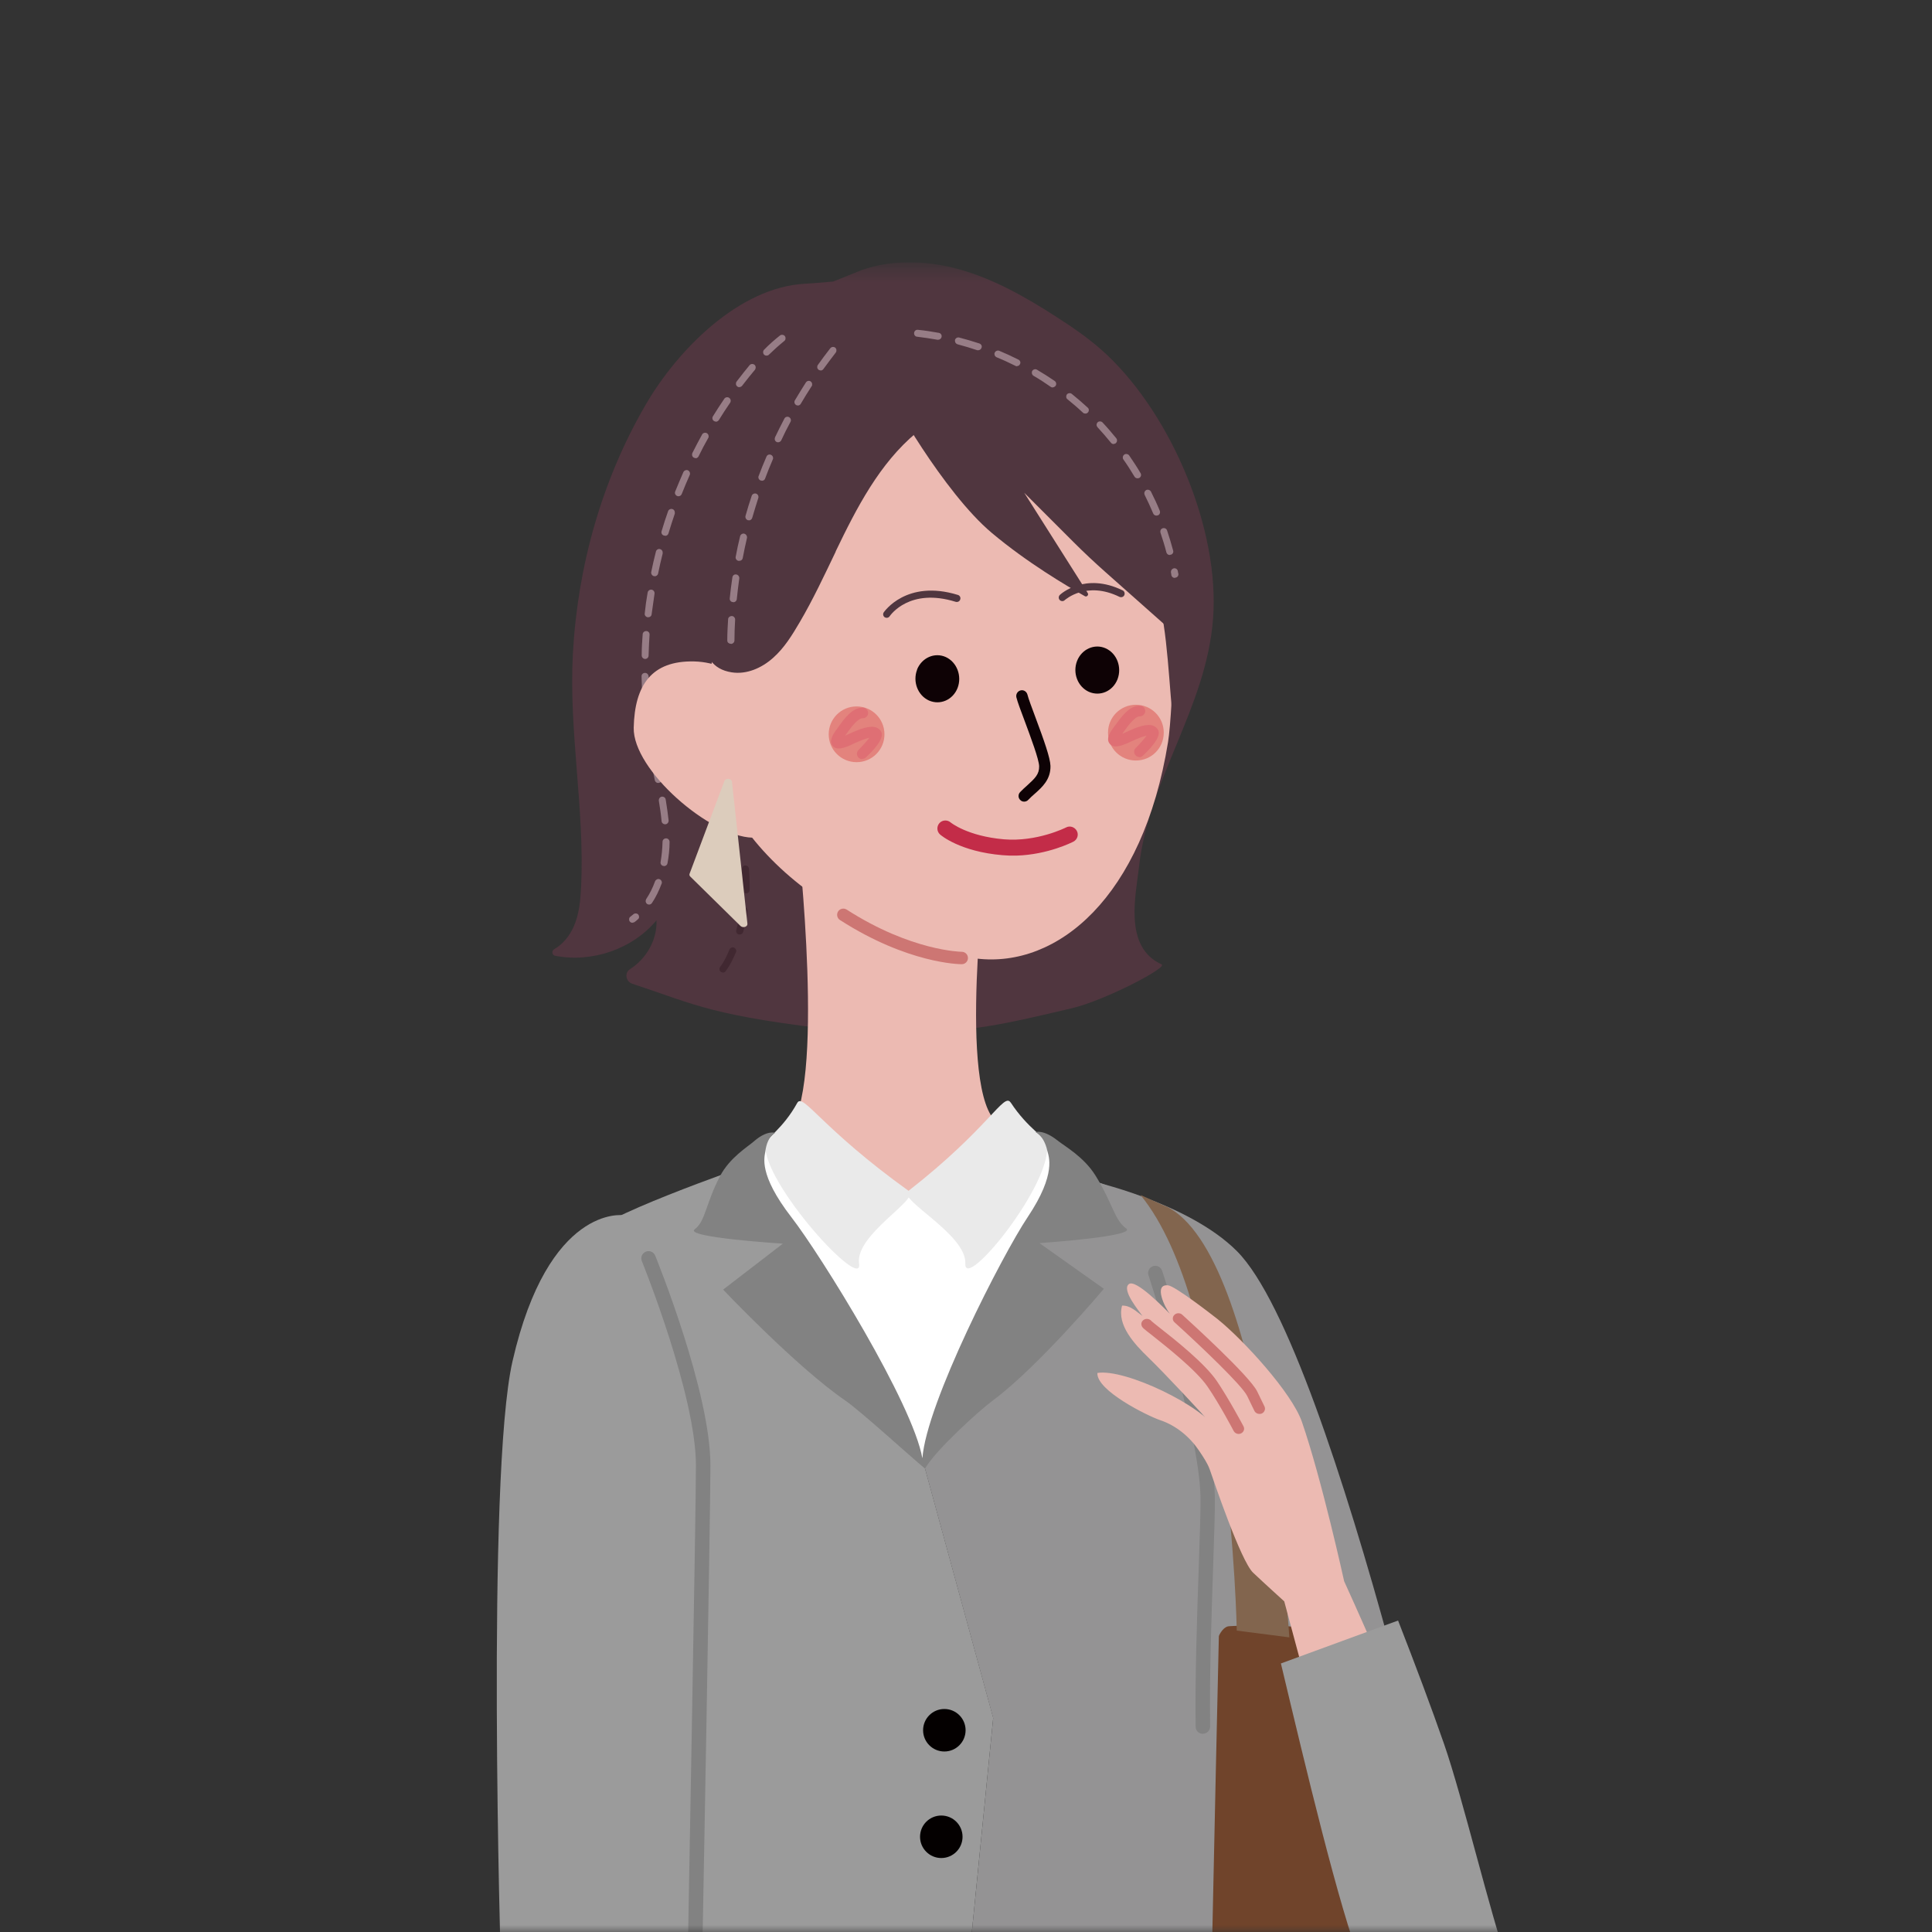 <svg width="140" height="140" viewBox="0 0 140 140" fill="none" xmlns="http://www.w3.org/2000/svg">
<rect x="0" y="0" width="140" height="140" fill="#333333" stroke="none"/>
<g clip-path="url(#clip0_16044_14711)">
<mask id="mask0_16044_14711" style="mask-type:luminance" maskUnits="userSpaceOnUse" x="26" y="19" width="89" height="122">
<path d="M114.35 19.36H26V140.15H114.35V19.36Z" fill="white"/>
</mask>
<g mask="url(#mask0_16044_14711)">
<path d="M78.91 85.54C78.91 85.54 86.09 87.11 89.63 90.66C96.82 97.85 106.51 142.8 106.51 142.8L103.08 142.73L98.51 142.8C98.51 142.8 78.07 112.68 78.07 112.07C78.07 111.46 78.91 85.54 78.91 85.54Z" fill="#949394"/>
<path d="M89.1 117.84C89.1 117.84 95.6 117.43 97.091 118.78C98.581 120.13 98.51 142.79 98.51 142.79H86.93C86.93 142.79 86.121 117.88 89.1 117.84Z" fill="#70442B"/>
<path d="M67.031 106.42L58.632 84.52L54.181 84.45C54.181 84.45 42.522 88.5 43.022 89.49C44.462 92.37 45.181 95.49 45.901 98.01C46.511 100.13 45.541 142.66 45.541 142.66L70.151 142.73L71.972 124.48L67.031 106.41V106.42Z" fill="#9B9B9B"/>
<path d="M88.511 111.11C88.631 107.75 81.071 87.7 81.071 86.38C81.071 86.02 76.871 84.82 76.871 84.82L58.631 84.53L67.031 106.43L71.971 124.5L70.151 142.75L87.791 142.8C87.791 142.8 88.391 114.47 88.511 111.11Z" fill="#949394"/>
<path d="M66.052 74.72C70.232 74.81 72.672 74.24 77.672 73.06C80.022 72.51 84.672 70.1 84.172 69.88C81.402 68.63 82.312 64.86 82.532 62.85C83.242 56.41 87.412 51.29 87.902 44.84C88.392 38.38 84.932 30.19 80.232 25.73C79.102 24.66 77.812 23.77 76.502 22.93C74.322 21.53 72.042 20.23 69.552 19.53C67.062 18.83 64.322 18.75 61.942 19.77C61.422 19.99 60.372 20.4 60.372 20.4C60.372 20.4 59.012 20.53 58.332 20.56C53.522 20.82 49.072 25.4 46.792 29.32C43.602 34.8 41.852 41.07 41.512 47.39C41.212 53.04 42.372 58.6 42.112 64.24C42.062 65.23 41.972 66.25 41.572 67.15C41.272 67.82 40.782 68.43 40.162 68.78C39.952 68.9 39.992 69.22 40.232 69.26C42.892 69.78 45.832 68.78 47.572 66.69C47.632 68.1 46.832 69.48 45.652 70.23C45.242 70.49 45.342 71.12 45.802 71.28C50.532 72.84 51.502 73.62 61.322 74.72C63.572 74.97 64.972 74.7 66.022 74.72H66.052Z" fill="#50363F"/>
<path d="M45.84 66.87C45.76 66.87 45.69 66.84 45.64 66.78C45.6 66.73 45.58 66.66 45.59 66.59C45.59 66.52 45.63 66.46 45.69 66.42C45.76 66.36 45.83 66.31 45.9 66.25C46 66.16 46.17 66.18 46.25 66.27C46.29 66.32 46.31 66.38 46.31 66.44C46.31 66.51 46.28 66.58 46.22 66.62C46.15 66.69 46.07 66.75 45.99 66.81C45.95 66.84 45.89 66.86 45.83 66.86L45.84 66.87ZM47.04 65.55C47.04 65.55 46.94 65.54 46.9 65.51C46.84 65.47 46.81 65.41 46.79 65.35C46.78 65.29 46.79 65.22 46.82 65.16C47.08 64.77 47.3 64.33 47.47 63.86C47.52 63.74 47.67 63.66 47.79 63.71C47.89 63.74 47.96 63.84 47.96 63.95C47.96 63.98 47.96 64.01 47.94 64.04C47.75 64.55 47.52 65.02 47.24 65.44C47.19 65.51 47.11 65.55 47.03 65.55H47.04ZM48.11 62.75C48.11 62.75 48.08 62.75 48.07 62.75C47.93 62.73 47.84 62.59 47.87 62.46C47.95 61.98 48 61.49 48.01 61C48.01 60.86 48.12 60.75 48.27 60.75C48.41 60.75 48.52 60.87 48.52 61.01C48.52 61.54 48.46 62.06 48.37 62.55C48.35 62.67 48.25 62.76 48.12 62.76L48.11 62.75ZM48.19 59.73C48.06 59.73 47.95 59.63 47.94 59.5C47.9 59.04 47.83 58.55 47.74 58.02C47.74 58.01 47.74 58 47.74 57.98C47.74 57.86 47.83 57.75 47.95 57.73C48.09 57.71 48.22 57.8 48.24 57.94C48.33 58.5 48.4 58.99 48.45 59.45C48.46 59.59 48.36 59.72 48.22 59.73C48.22 59.73 48.21 59.73 48.2 59.73H48.19ZM47.7 56.74C47.58 56.74 47.48 56.66 47.45 56.54C47.42 56.38 47.39 56.22 47.35 56.06C47.28 55.73 47.21 55.4 47.15 55.06C47.15 55.06 47.15 55.03 47.15 55.01C47.15 54.89 47.24 54.79 47.36 54.76C47.49 54.74 47.63 54.82 47.65 54.96C47.71 55.27 47.78 55.59 47.84 55.9C47.88 56.08 47.91 56.25 47.95 56.44C47.97 56.57 47.89 56.71 47.75 56.73C47.73 56.73 47.72 56.73 47.7 56.73V56.74ZM47.13 53.78C47.01 53.78 46.9 53.69 46.88 53.57C46.8 53.08 46.73 52.57 46.68 52.06C46.68 52.06 46.68 52.04 46.68 52.03C46.68 51.9 46.78 51.79 46.91 51.78C47.05 51.77 47.17 51.86 47.19 52C47.24 52.49 47.31 52.99 47.39 53.49C47.41 53.63 47.32 53.76 47.18 53.78H47.14H47.13ZM46.8 50.77C46.67 50.77 46.56 50.67 46.55 50.53C46.52 50.02 46.5 49.51 46.49 49.01C46.49 48.94 46.51 48.88 46.56 48.83C46.6 48.79 46.67 48.76 46.74 48.76C46.88 48.76 46.99 48.87 47 49.01C47 49.51 47.03 50.01 47.06 50.51C47.06 50.65 46.97 50.77 46.83 50.78H46.81L46.8 50.77ZM46.75 47.75C46.61 47.75 46.5 47.63 46.5 47.49C46.5 46.98 46.53 46.47 46.57 45.97C46.57 45.83 46.7 45.72 46.84 45.73C46.97 45.73 47.08 45.85 47.07 45.99C47.04 46.49 47.01 46.98 47 47.5C47 47.64 46.89 47.75 46.75 47.75ZM46.97 44.73H46.94C46.8 44.71 46.7 44.59 46.72 44.45C46.77 43.95 46.84 43.44 46.93 42.94C46.95 42.81 47.08 42.71 47.22 42.73C47.34 42.75 47.43 42.85 47.43 42.98C47.43 42.99 47.43 43.01 47.43 43.02C47.36 43.5 47.29 44 47.22 44.51C47.21 44.64 47.1 44.73 46.97 44.73ZM47.44 41.75C47.44 41.75 47.41 41.75 47.39 41.75C47.33 41.74 47.27 41.7 47.23 41.64C47.19 41.58 47.18 41.52 47.19 41.45C47.29 40.97 47.4 40.47 47.53 39.97C47.56 39.84 47.7 39.75 47.83 39.79C47.94 39.81 48.02 39.92 48.02 40.03C48.02 40.05 48.02 40.07 48.02 40.09C48.02 40.09 48.02 40.1 48.02 40.11C47.9 40.58 47.79 41.06 47.69 41.56C47.67 41.67 47.56 41.76 47.44 41.76V41.75ZM48.18 38.81C48.18 38.81 48.13 38.81 48.11 38.81C48.05 38.79 47.99 38.75 47.96 38.69C47.93 38.63 47.92 38.56 47.94 38.5C48.08 38.02 48.24 37.53 48.41 37.05C48.45 36.92 48.6 36.85 48.73 36.89C48.83 36.92 48.9 37.02 48.9 37.13C48.9 37.16 48.9 37.19 48.9 37.22C48.74 37.68 48.59 38.16 48.44 38.65C48.41 38.76 48.31 38.83 48.2 38.83L48.18 38.81ZM49.16 35.96C49.16 35.96 49.1 35.96 49.07 35.94C49.01 35.92 48.96 35.87 48.93 35.81C48.9 35.75 48.9 35.68 48.93 35.61C49.12 35.14 49.32 34.67 49.52 34.21C49.58 34.09 49.73 34.03 49.85 34.08C49.94 34.12 50 34.21 50 34.32C50 34.35 50 34.38 49.98 34.42C49.78 34.86 49.59 35.33 49.4 35.8C49.36 35.9 49.27 35.96 49.16 35.96ZM50.4 33.19C50.4 33.19 50.32 33.19 50.29 33.17C50.23 33.14 50.18 33.09 50.16 33.02C50.14 32.96 50.15 32.89 50.17 32.83C50.4 32.38 50.63 31.93 50.88 31.48C50.94 31.37 51.1 31.32 51.22 31.39C51.3 31.43 51.35 31.52 51.35 31.62C51.35 31.66 51.35 31.7 51.32 31.74C51.07 32.18 50.83 32.63 50.62 33.07C50.58 33.15 50.49 33.21 50.39 33.21L50.4 33.19ZM51.87 30.55C51.87 30.55 51.78 30.54 51.74 30.51C51.62 30.44 51.59 30.28 51.66 30.17C51.92 29.75 52.2 29.31 52.49 28.89C52.56 28.78 52.73 28.75 52.84 28.83C52.91 28.88 52.95 28.96 52.95 29.04C52.95 29.09 52.94 29.14 52.91 29.18C52.62 29.6 52.35 30.02 52.09 30.44C52.04 30.51 51.96 30.56 51.87 30.56V30.55ZM53.58 28.06C53.53 28.06 53.47 28.04 53.43 28.01C53.38 27.97 53.34 27.91 53.33 27.84C53.33 27.77 53.33 27.71 53.38 27.65C53.38 27.64 53.4 27.62 53.41 27.61C53.41 27.6 53.43 27.58 53.44 27.57C53.75 27.16 54.04 26.8 54.32 26.46C54.4 26.36 54.57 26.35 54.67 26.43C54.73 26.48 54.76 26.55 54.76 26.63C54.76 26.69 54.74 26.74 54.71 26.79C54.43 27.12 54.15 27.47 53.85 27.86C53.83 27.89 53.81 27.92 53.78 27.95C53.73 28.01 53.66 28.05 53.58 28.05V28.06ZM55.55 25.77C55.48 25.77 55.42 25.75 55.37 25.7C55.32 25.65 55.3 25.59 55.3 25.52C55.3 25.45 55.32 25.39 55.37 25.34C55.74 24.96 56.13 24.62 56.52 24.31C56.62 24.23 56.79 24.25 56.87 24.35C56.91 24.4 56.93 24.47 56.92 24.54C56.92 24.61 56.88 24.67 56.83 24.71C56.46 25.01 56.09 25.34 55.72 25.7C55.68 25.75 55.61 25.77 55.54 25.77H55.55Z" fill="#977D86"/>
<path d="M68.602 91.53C67.992 91.7 67.342 91.77 66.672 91.7C63.812 91.42 55.412 86.17 53.692 85.1C53.452 84.95 53.442 84.6 53.692 84.44C54.262 84.07 55.432 83.53 57.062 81.97C59.902 79.25 57.812 60.7 57.812 60.7L65.142 61.86L71.482 62.26C71.482 62.26 69.332 79.25 72.302 81.38C75.012 83.32 76.372 84.28 76.952 84.68C77.132 84.81 77.172 85.06 77.022 85.23C75.902 86.22 70.532 90.98 68.612 91.51L68.602 91.53Z" fill="#ECBAB2"/>
<path d="M45.151 88.06C45.151 88.06 39.741 87.28 37.141 98.63C35.221 107.03 36.301 142.68 36.301 142.68H46.981L49.261 101.99L45.141 88.06H45.151Z" fill="#9B9B9B"/>
<path d="M51.13 51.38C50.92 60.84 61.11 68.29 70.76 69.46C76.63 70.17 82.82 65.02 84.64 53.78C85.01 51.48 85.36 41.47 84.64 39.33C82.43 32.78 78.38 30.43 71.06 30.26C61.35 30.03 51.33 41.92 51.13 51.38Z" fill="#ECBAB2"/>
<path d="M45.921 52.73C45.851 55.8 51.441 60.62 54.521 60.7C57.601 60.76 55.671 56.7 55.741 53.62C55.811 50.55 53.381 48 50.301 47.93C47.221 47.86 45.991 49.64 45.921 52.73Z" fill="#ECBAB2"/>
<path d="M60.55 39.97C62.09 36.77 63.73 33.59 66.4 31.36C67.251 30.65 67.74 30.07 68.891 30.05C70.251 30.03 71.63 30.6 72.811 31.21C76.07 32.9 79.251 35.24 81.251 38.33C82.3 39.95 83.141 41.68 83.891 43.45C84.591 45.11 84.76 50.48 85.02 52.31C85.141 52.25 85.891 48.5 86.001 48.42C87.111 47.6 87.561 45.92 87.74 44.64C88.79 37.16 83.231 30.27 77.641 25.97C75.141 24.05 72.031 22.45 68.93 23.05C68.481 23.14 68.031 23.27 67.57 23.28C67.141 23.29 66.71 23.2 66.27 23.19C64.29 23.14 62.56 24.88 60.931 25.81C58.901 26.96 57.721 29.27 56.42 31.12C53.961 34.61 51.971 38.55 51.31 42.73C51.011 44.68 50.16 48.28 53.02 48.72C54.1 48.89 55.191 48.41 56.011 47.68C56.831 46.96 57.41 46.01 57.961 45.07C58.901 43.47 59.721 41.72 60.56 39.97H60.55Z" fill="#50363F"/>
<path d="M78.05 47.89C77.71 48.76 78.09 49.76 78.9 50.13C79.72 50.49 80.64 50.09 80.98 49.22C81.31 48.35 80.94 47.35 80.12 46.98C79.32 46.62 78.39 47.03 78.05 47.89Z" fill="#0E0205"/>
<path d="M66.46 48.52C66.121 49.39 66.501 50.39 67.311 50.76C68.13 51.12 69.05 50.72 69.391 49.85C69.721 48.98 69.341 47.98 68.531 47.61C67.721 47.25 66.8 47.66 66.451 48.52H66.46Z" fill="#0E0205"/>
<path d="M74.211 58.09C74.321 58.09 74.431 58.05 74.511 57.96C74.661 57.8 74.831 57.65 74.991 57.51C75.531 57.03 76.141 56.48 76.121 55.5C76.101 54.91 75.661 53.67 75.031 51.98C74.771 51.28 74.521 50.62 74.451 50.33C74.391 50.11 74.171 49.97 73.951 50.03C73.731 50.09 73.601 50.31 73.651 50.53C73.731 50.87 73.981 51.52 74.261 52.27C74.691 53.43 75.291 55.03 75.301 55.53C75.311 56.1 75.001 56.4 74.451 56.9C74.271 57.06 74.091 57.22 73.921 57.4C73.761 57.57 73.771 57.83 73.941 57.98C74.021 58.06 74.121 58.09 74.221 58.09H74.211Z" fill="#0E0205"/>
<path d="M60.051 53.21C60.051 54.33 60.951 55.23 62.071 55.23C63.191 55.23 64.091 54.33 64.091 53.21C64.091 52.09 63.191 51.19 62.071 51.19C60.951 51.19 60.051 52.09 60.051 53.21Z" fill="#E3837D"/>
<path d="M80.291 53.09C80.291 54.21 81.191 55.11 82.311 55.11C83.431 55.11 84.331 54.21 84.331 53.09C84.331 51.97 83.431 51.07 82.311 51.07C81.191 51.07 80.291 51.97 80.291 53.09Z" fill="#E3837D"/>
<path d="M62.48 54.99C62.58 54.99 62.67 54.96 62.74 54.89C63.26 54.41 64.08 53.54 63.87 53.06C63.8 52.9 63.67 52.78 63.5 52.72C63.05 52.55 62.36 52.79 61.46 53.21L61.33 53.27C61.33 53.27 61.27 53.3 61.24 53.31C61.26 53.29 61.27 53.26 61.29 53.24C61.33 53.19 61.38 53.13 61.42 53.06C61.66 52.73 62.17 52.03 62.51 52.05C62.72 52.05 62.9 51.89 62.91 51.68C62.91 51.47 62.75 51.29 62.54 51.28H62.5C61.76 51.28 61.18 52.08 60.8 52.61C60.76 52.67 60.71 52.73 60.68 52.78C60.36 53.2 60.05 53.68 60.33 54.04C60.61 54.4 61.16 54.2 61.65 53.99C61.69 53.97 61.73 53.95 61.79 53.92C62.43 53.62 62.8 53.5 63 53.46C62.79 53.74 62.41 54.15 62.22 54.34C62.06 54.48 62.06 54.73 62.2 54.89C62.28 54.97 62.38 55.01 62.48 55.01V54.99Z" fill="#DF6F74"/>
<path d="M82.55 54.87C82.64 54.87 82.74 54.84 82.81 54.77C83.13 54.47 84.17 53.46 83.94 52.94C83.87 52.78 83.74 52.66 83.57 52.59C83.12 52.42 82.43 52.66 81.54 53.08L81.41 53.14C81.41 53.14 81.35 53.17 81.32 53.18C81.34 53.16 81.35 53.14 81.37 53.11C81.41 53.06 81.45 53 81.5 52.93C81.74 52.6 82.24 51.91 82.58 51.91H82.6C82.81 51.91 82.98 51.74 82.99 51.54C82.99 51.33 82.83 51.15 82.62 51.14C81.86 51.11 81.27 51.93 80.88 52.47L80.76 52.63C80.44 53.05 80.12 53.53 80.41 53.89C80.69 54.25 81.24 54.05 81.73 53.84C81.77 53.82 81.82 53.8 81.88 53.77C82.52 53.47 82.88 53.35 83.09 53.31C82.88 53.59 82.5 54.01 82.31 54.19C82.15 54.33 82.14 54.58 82.29 54.74C82.37 54.82 82.47 54.86 82.57 54.86L82.55 54.87Z" fill="#DF6F74"/>
<path d="M64.251 44.77C64.251 44.77 64.151 44.76 64.111 44.73C63.991 44.65 63.961 44.49 64.041 44.37C64.061 44.35 65.671 41.96 69.411 43.11C69.551 43.15 69.631 43.3 69.581 43.44C69.541 43.58 69.391 43.65 69.251 43.61C65.911 42.57 64.531 44.57 64.471 44.65C64.421 44.73 64.341 44.77 64.251 44.77Z" fill="#50363F"/>
<path d="M76.981 43.56C76.911 43.56 76.841 43.53 76.791 43.48C76.691 43.37 76.701 43.21 76.801 43.11C76.871 43.04 78.631 41.45 81.351 42.78C81.481 42.84 81.531 43 81.471 43.13C81.411 43.26 81.251 43.31 81.121 43.25C78.731 42.08 77.221 43.44 77.151 43.49C77.101 43.54 77.041 43.56 76.971 43.56H76.981Z" fill="#50363F"/>
<path d="M69.691 69.87C69.531 69.87 65.79 69.83 60.87 66.67C60.66 66.54 60.6 66.26 60.73 66.05C60.861 65.84 61.141 65.78 61.35 65.91C66.031 68.92 69.65 68.97 69.691 68.97C69.941 68.97 70.141 69.17 70.141 69.42C70.141 69.67 69.941 69.87 69.691 69.87Z" fill="#CD7673"/>
<path d="M50.34 142.72C50.05 142.72 49.82 142.48 49.83 142.19C49.83 141.87 50.43 109.76 50.43 106.19C50.43 101.07 46.55 91.48 46.51 91.38C46.4 91.11 46.53 90.81 46.8 90.7C47.07 90.59 47.37 90.72 47.48 90.99C47.64 91.39 51.48 100.87 51.48 106.19C51.48 109.77 50.89 141.89 50.88 142.21C50.88 142.5 50.64 142.72 50.36 142.72H50.34Z" fill="#828282"/>
<path d="M87.162 125.64C86.871 125.64 86.641 125.41 86.641 125.13C86.591 121.58 86.742 117.05 86.871 113.4C86.951 111.08 87.011 109.25 86.992 108.43C86.871 103.52 83.261 92.52 83.222 92.41C83.132 92.14 83.281 91.84 83.552 91.75C83.822 91.66 84.121 91.81 84.212 92.08C84.362 92.54 87.912 103.34 88.031 108.4C88.052 109.24 87.992 111.09 87.912 113.43C87.791 117.06 87.632 121.58 87.692 125.1C87.692 125.39 87.462 125.63 87.181 125.63L87.162 125.64Z" fill="#828282"/>
<path d="M52.951 46.65C52.881 46.65 52.821 46.62 52.771 46.58C52.721 46.53 52.701 46.47 52.701 46.4C52.701 45.89 52.731 45.38 52.761 44.88C52.761 44.74 52.891 44.64 53.031 44.64C53.161 44.64 53.271 44.76 53.271 44.9C53.241 45.4 53.221 45.91 53.221 46.41C53.221 46.55 53.101 46.66 52.971 46.66L52.951 46.65ZM53.131 43.63H53.101C53.041 43.63 52.971 43.59 52.931 43.54C52.891 43.49 52.871 43.42 52.881 43.35C52.931 42.86 52.991 42.35 53.071 41.84C53.091 41.7 53.211 41.6 53.351 41.63C53.471 41.64 53.571 41.75 53.571 41.88C53.571 41.89 53.571 41.9 53.571 41.92C53.501 42.42 53.441 42.92 53.391 43.41C53.381 43.54 53.271 43.64 53.141 43.64L53.131 43.63ZM53.561 40.64C53.561 40.64 53.531 40.64 53.511 40.64C53.381 40.62 53.281 40.48 53.311 40.35C53.401 39.85 53.511 39.35 53.631 38.86C53.661 38.73 53.801 38.64 53.931 38.67C54.041 38.7 54.121 38.8 54.131 38.91C54.131 38.93 54.131 38.95 54.131 38.97C54.021 39.46 53.911 39.95 53.821 40.44C53.801 40.56 53.701 40.64 53.571 40.64H53.561ZM54.261 37.7C54.261 37.7 54.221 37.7 54.201 37.7C54.071 37.66 53.991 37.52 54.021 37.39C54.161 36.89 54.311 36.4 54.471 35.93C54.511 35.8 54.661 35.73 54.791 35.77C54.891 35.8 54.961 35.9 54.961 36.01C54.961 36.03 54.961 36.06 54.951 36.08C54.801 36.55 54.651 37.04 54.511 37.52C54.481 37.63 54.381 37.71 54.261 37.71V37.7ZM55.211 34.83C55.211 34.83 55.151 34.83 55.121 34.82C54.991 34.77 54.921 34.62 54.971 34.5C55.151 34.02 55.341 33.55 55.541 33.09C55.591 32.96 55.741 32.9 55.871 32.96C55.961 33 56.021 33.09 56.021 33.19C56.021 33.22 56.021 33.26 56.001 33.29C55.801 33.76 55.611 34.22 55.441 34.68C55.411 34.78 55.311 34.84 55.201 34.84L55.211 34.83ZM56.391 32.05C56.391 32.05 56.321 32.05 56.281 32.03C56.221 32 56.171 31.95 56.151 31.88C56.131 31.82 56.141 31.75 56.161 31.69C56.371 31.24 56.611 30.78 56.841 30.33C56.901 30.21 57.061 30.16 57.181 30.23C57.261 30.27 57.311 30.36 57.311 30.45C57.311 30.49 57.311 30.53 57.281 30.56C57.281 30.56 57.281 30.58 57.271 30.59C57.041 31.02 56.811 31.47 56.611 31.91C56.571 31.99 56.481 32.05 56.381 32.05H56.391ZM57.821 29.38C57.821 29.38 57.731 29.38 57.691 29.35C57.571 29.28 57.531 29.12 57.601 29.01C57.861 28.58 58.121 28.14 58.401 27.71C58.471 27.6 58.641 27.56 58.741 27.64C58.811 27.68 58.851 27.76 58.851 27.85C58.851 27.9 58.851 27.95 58.811 27.99C58.541 28.41 58.271 28.84 58.021 29.27C57.981 29.34 57.891 29.39 57.801 29.39L57.821 29.38ZM59.461 26.84C59.461 26.84 59.361 26.83 59.321 26.8C59.271 26.76 59.231 26.7 59.221 26.64C59.221 26.57 59.221 26.5 59.261 26.45C59.551 26.04 59.861 25.63 60.171 25.23C60.251 25.13 60.421 25.11 60.521 25.19C60.571 25.23 60.601 25.29 60.611 25.36C60.611 25.42 60.611 25.49 60.561 25.55C60.261 25.94 59.961 26.34 59.661 26.75C59.621 26.81 59.541 26.85 59.451 26.85L59.461 26.84Z" fill="#977D86"/>
<path d="M52.382 70.47C52.331 70.47 52.272 70.45 52.231 70.42C52.121 70.34 52.102 70.18 52.181 70.07C52.371 69.83 52.541 69.52 52.721 69.13C52.772 69.02 52.822 68.9 52.861 68.81C52.911 68.68 53.072 68.61 53.191 68.67C53.282 68.71 53.352 68.8 53.352 68.9C53.352 68.93 53.352 68.96 53.331 69C53.282 69.12 53.231 69.23 53.181 69.34C52.981 69.77 52.791 70.1 52.581 70.38C52.532 70.44 52.462 70.48 52.382 70.48V70.47ZM53.592 67.71C53.592 67.71 53.551 67.71 53.522 67.71C53.392 67.67 53.312 67.53 53.352 67.4C53.481 66.93 53.592 66.44 53.661 65.95C53.681 65.81 53.812 65.72 53.952 65.74C54.081 65.76 54.172 65.86 54.172 65.99V66.03C54.092 66.54 53.981 67.05 53.852 67.53C53.822 67.64 53.721 67.72 53.602 67.72L53.592 67.71ZM54.051 64.73C53.992 64.73 53.922 64.7 53.871 64.65C53.831 64.6 53.801 64.54 53.812 64.47C53.812 64.35 53.812 64.22 53.812 64.1C53.812 63.73 53.791 63.35 53.761 62.99C53.761 62.85 53.852 62.73 53.992 62.71C54.132 62.71 54.252 62.8 54.272 62.94C54.301 63.32 54.322 63.71 54.322 64.09C54.322 64.22 54.322 64.35 54.322 64.48C54.322 64.62 54.212 64.73 54.072 64.73H54.051Z" fill="#412831"/>
<path d="M85.131 41.88C85.011 41.88 84.901 41.8 84.881 41.67C84.881 41.61 84.861 41.55 84.851 41.48C84.851 41.47 84.851 41.45 84.851 41.43C84.851 41.31 84.941 41.21 85.061 41.18C85.201 41.16 85.331 41.25 85.351 41.39C85.351 41.42 85.361 41.46 85.371 41.49C85.371 41.52 85.371 41.54 85.391 41.57C85.411 41.71 85.321 41.84 85.181 41.86H85.141L85.131 41.88ZM84.771 40.22C84.651 40.22 84.551 40.14 84.521 40.03C84.401 39.55 84.251 39.07 84.091 38.6C84.091 38.57 84.081 38.54 84.081 38.51C84.081 38.4 84.151 38.31 84.251 38.28C84.381 38.24 84.531 38.3 84.571 38.44C84.731 38.92 84.881 39.41 85.011 39.9C85.051 40.03 84.971 40.17 84.831 40.2C84.811 40.2 84.791 40.2 84.771 40.2V40.22ZM83.791 37.36C83.691 37.36 83.601 37.3 83.561 37.2C83.371 36.75 83.161 36.29 82.941 35.85C82.941 35.85 82.921 35.78 82.921 35.74C82.921 35.65 82.971 35.56 83.061 35.51C83.181 35.45 83.341 35.51 83.401 35.62C83.631 36.08 83.851 36.54 84.041 37.01C84.091 37.14 84.041 37.29 83.911 37.34C83.881 37.34 83.851 37.36 83.811 37.36H83.791ZM82.431 34.66C82.341 34.66 82.261 34.62 82.211 34.54C81.951 34.11 81.681 33.68 81.401 33.29C81.371 33.25 81.361 33.2 81.361 33.15C81.361 33.07 81.401 32.99 81.471 32.94C81.581 32.86 81.751 32.9 81.821 33C82.101 33.41 82.391 33.84 82.651 34.29C82.721 34.41 82.681 34.56 82.561 34.63C82.521 34.65 82.481 34.66 82.431 34.66ZM80.711 32.18C80.631 32.18 80.561 32.15 80.511 32.09C80.201 31.71 79.871 31.33 79.531 30.96C79.491 30.91 79.461 30.85 79.461 30.79C79.461 30.72 79.491 30.65 79.541 30.6C79.631 30.51 79.811 30.52 79.891 30.61C80.241 30.98 80.571 31.37 80.891 31.76C80.931 31.81 80.951 31.88 80.941 31.95C80.941 32.01 80.901 32.07 80.851 32.12C80.811 32.15 80.751 32.17 80.691 32.17L80.711 32.18ZM78.651 29.97C78.591 29.97 78.521 29.95 78.481 29.91C78.121 29.57 77.731 29.24 77.351 28.93C77.291 28.89 77.261 28.81 77.261 28.74C77.261 28.68 77.281 28.62 77.311 28.58C77.391 28.48 77.561 28.46 77.661 28.54C78.061 28.86 78.451 29.2 78.821 29.54C78.871 29.58 78.901 29.65 78.901 29.71C78.901 29.78 78.881 29.84 78.831 29.89C78.791 29.94 78.721 29.97 78.651 29.97ZM76.291 28.08C76.291 28.08 76.191 28.07 76.151 28.04C75.741 27.75 75.321 27.48 74.891 27.23C74.821 27.19 74.771 27.1 74.771 27.01C74.771 26.97 74.771 26.92 74.801 26.88C74.871 26.76 75.031 26.72 75.141 26.79C75.581 27.05 76.011 27.32 76.431 27.61C76.541 27.69 76.571 27.85 76.491 27.96C76.441 28.02 76.361 28.07 76.281 28.07L76.291 28.08ZM73.691 26.54C73.691 26.54 73.621 26.54 73.581 26.51C73.141 26.29 72.691 26.08 72.221 25.89C72.131 25.85 72.061 25.76 72.061 25.65C72.061 25.62 72.061 25.59 72.081 25.56C72.131 25.43 72.291 25.37 72.411 25.42C72.871 25.61 73.341 25.83 73.801 26.06C73.921 26.12 73.981 26.27 73.911 26.39C73.871 26.48 73.781 26.53 73.681 26.53L73.691 26.54ZM70.901 25.38C70.901 25.38 70.851 25.38 70.821 25.38C70.351 25.22 69.871 25.08 69.391 24.95C69.281 24.92 69.201 24.82 69.201 24.7C69.201 24.68 69.201 24.66 69.201 24.64C69.231 24.51 69.381 24.42 69.511 24.46C70.001 24.59 70.491 24.73 70.971 24.89C71.031 24.91 71.091 24.96 71.121 25.02C71.151 25.08 71.151 25.15 71.121 25.21C71.091 25.31 70.991 25.38 70.881 25.38H70.901ZM67.971 24.62C67.971 24.62 67.941 24.62 67.931 24.62C67.441 24.53 66.941 24.46 66.461 24.4C66.391 24.4 66.331 24.36 66.291 24.31C66.251 24.26 66.231 24.19 66.241 24.12C66.251 23.98 66.381 23.88 66.521 23.9C67.031 23.95 67.531 24.03 68.031 24.12C68.171 24.14 68.261 24.28 68.231 24.41C68.211 24.53 68.101 24.62 67.981 24.62H67.971Z" fill="#977D86"/>
<path d="M64.391 28.23C64.391 28.65 68.401 35.7 71.861 38.61C74.431 40.77 77.301 42.46 78.611 43.2C78.761 43.29 78.921 43.09 78.811 42.96L74.221 35.71L77.791 39.28C78.541 40.03 79.321 40.76 80.121 41.47L85.011 45.81C85.011 45.81 81.271 34.6 78.231 32.39C75.191 30.18 64.391 28.24 64.391 28.24V28.23Z" fill="#50363F"/>
<path d="M53.041 56.65L54.161 66.94C54.181 67.16 53.841 67.27 53.661 67.1L50.021 63.52C49.961 63.46 49.941 63.39 49.971 63.31L52.491 56.6C52.581 56.36 53.011 56.4 53.041 56.64V56.65Z" fill="#DCCCBC"/>
<path d="M59.92 84.45L66.25 86.91L76.64 82.65L74.48 91.9L66.84 105.67L56.74 89.35L54.24 85.37L55.8 82.45L59.92 84.45Z" fill="white"/>
<path d="M57.772 79.92C58.192 79.17 59.502 81.74 65.862 86.31C66.682 86.9 61.942 89.46 62.252 91.57C62.562 93.68 55.242 85.73 55.452 82.91C55.482 82.49 56.712 81.84 57.772 79.92Z" fill="#EAEAEA"/>
<path d="M73.231 79.89C72.741 79.14 71.691 81.72 65.801 86.32C65.041 86.92 70.051 89.45 69.951 91.56C69.851 93.67 76.351 85.69 75.861 82.86C75.791 82.44 74.491 81.8 73.231 79.88V79.89Z" fill="#EAEAEA"/>
<path d="M81.6 89.01C80.76 88.42 80.63 87.19 79.38 85.18C78.54 83.83 77.17 83.07 76.64 82.65C75.6 81.82 75.03 82.04 75.03 82.04C75.03 82.04 75.64 82.26 75.89 83.38C75.98 83.78 76.59 85.02 74.48 88.18C72.64 90.93 67.12 101.69 66.84 105.68C66.15 101.7 59.48 90.96 57.36 88.22C54.92 85.07 55.41 83.83 55.46 83.43C55.6 82.32 56.18 82.09 56.18 82.09C56.18 82.09 55.59 81.87 54.64 82.7C54.16 83.12 52.87 83.89 52.17 85.24C51.12 87.25 51.13 88.49 50.34 89.08C49.55 89.67 56.73 90.12 56.73 90.12L52.4 93.45C52.4 93.45 57.73 99.08 61.27 101.5C62.36 102.25 66.04 105.61 67.03 106.42C67.77 105.11 70.93 102.23 71.95 101.48C75.24 99.04 79.99 93.39 79.99 93.39L75.32 90.08C75.32 90.08 82.44 89.6 81.6 89.01Z" fill="#828282"/>
<path d="M68.431 126.92C69.281 126.92 69.971 126.23 69.971 125.38C69.971 124.529 69.281 123.84 68.431 123.84C67.58 123.84 66.891 124.529 66.891 125.38C66.891 126.23 67.58 126.92 68.431 126.92Z" fill="#040000"/>
<path d="M68.21 134.64C69.06 134.64 69.75 133.95 69.75 133.1C69.75 132.249 69.06 131.56 68.21 131.56C67.359 131.56 66.67 132.249 66.67 133.1C66.67 133.95 67.359 134.64 68.21 134.64Z" fill="#040000"/>
<path d="M84.511 87.42C91.711 90.92 93.431 118.65 93.431 118.65L89.621 118.16C89.621 118.16 89.191 94.55 82.641 86.59L84.501 87.43L84.511 87.42Z" fill="#82654E"/>
<path d="M98.301 136.57C97.641 133.79 96.921 130.8 96.121 127.58C95.471 124.95 93.061 116.04 93.061 116.04C93.061 116.04 91.561 114.68 90.811 113.97C89.911 113.13 87.941 107.27 87.661 106.48C87.501 106.03 87.181 105.56 86.901 105.14C86.251 104.16 85.261 103.31 84.071 102.91C83.131 102.59 79.441 100.76 79.521 99.49C81.531 99.16 87.201 101.89 88.181 103.64C87.091 102.4 84.421 99.54 83.211 98.37C82.231 97.42 80.911 96.02 81.311 94.61C81.921 94.59 82.331 95.04 82.791 95.36C82.821 95.39 82.821 95.39 82.791 95.36C82.561 95.03 81.251 93.48 81.801 93.05C82.311 92.66 84.381 94.82 84.771 95.2C84.431 94.79 83.561 93.03 84.641 93.14C85.151 93.19 87.791 95.24 88.221 95.58C90.081 97.07 93.601 100.91 94.341 103.03C95.791 107.23 97.401 114.58 97.401 114.58C97.401 114.58 101.701 123.97 105.261 133.11L98.311 136.56L98.301 136.57Z" fill="#ECBAB2"/>
<path d="M109.34 142.54H98.71C97.01 138.19 94.62 128.09 92.82 120.54L97.32 118.89L101.31 117.43C102.57 120.66 103.74 123.78 104.63 126.34C106.02 130.34 107.94 138.54 109.34 142.54Z" fill="#9B9B9B"/>
<path d="M91.261 102.46C91.321 102.46 91.371 102.45 91.431 102.43C91.631 102.34 91.721 102.11 91.631 101.92L91.101 100.83C90.551 99.7 86.161 95.72 85.671 95.27C85.511 95.12 85.251 95.13 85.101 95.28C84.941 95.43 84.951 95.68 85.111 95.82C87.021 97.55 90.001 100.39 90.371 101.15L90.901 102.24C90.971 102.38 91.111 102.46 91.271 102.46H91.261Z" fill="#CD7673"/>
<path d="M89.75 103.91C89.81 103.91 89.87 103.9 89.93 103.87C90.13 103.77 90.21 103.55 90.11 103.36C90.07 103.28 89.05 101.37 88.18 100.08C87.3 98.79 85.17 97.1 84.02 96.2C83.77 96 83.51 95.8 83.44 95.73C83.34 95.6 83.15 95.54 82.98 95.59C82.77 95.66 82.65 95.87 82.73 96.07C82.78 96.21 82.83 96.25 83.51 96.78C84.54 97.6 86.7 99.3 87.51 100.49C88.37 101.74 89.39 103.68 89.4 103.7C89.47 103.83 89.61 103.91 89.76 103.91H89.75Z" fill="#CD7673"/>
<path d="M73.661 62C73.331 62.01 72.991 62 72.641 61.97C69.561 61.71 68.171 60.52 68.121 60.47C67.881 60.26 67.861 59.89 68.071 59.65C68.281 59.41 68.651 59.39 68.891 59.6C68.891 59.6 70.091 60.59 72.751 60.82C75.151 61.02 77.231 59.97 77.251 59.96C77.531 59.81 77.881 59.93 78.031 60.21C78.181 60.49 78.071 60.84 77.781 60.99C77.701 61.03 75.941 61.93 73.671 62H73.661Z" fill="#C32C48"/>
</g>
</g>
<defs>
<clipPath id="clip0_16044_14711">
<rect width="88" height="121" fill="white" transform="translate(26 19)"/>
</clipPath>
</defs>
</svg>
